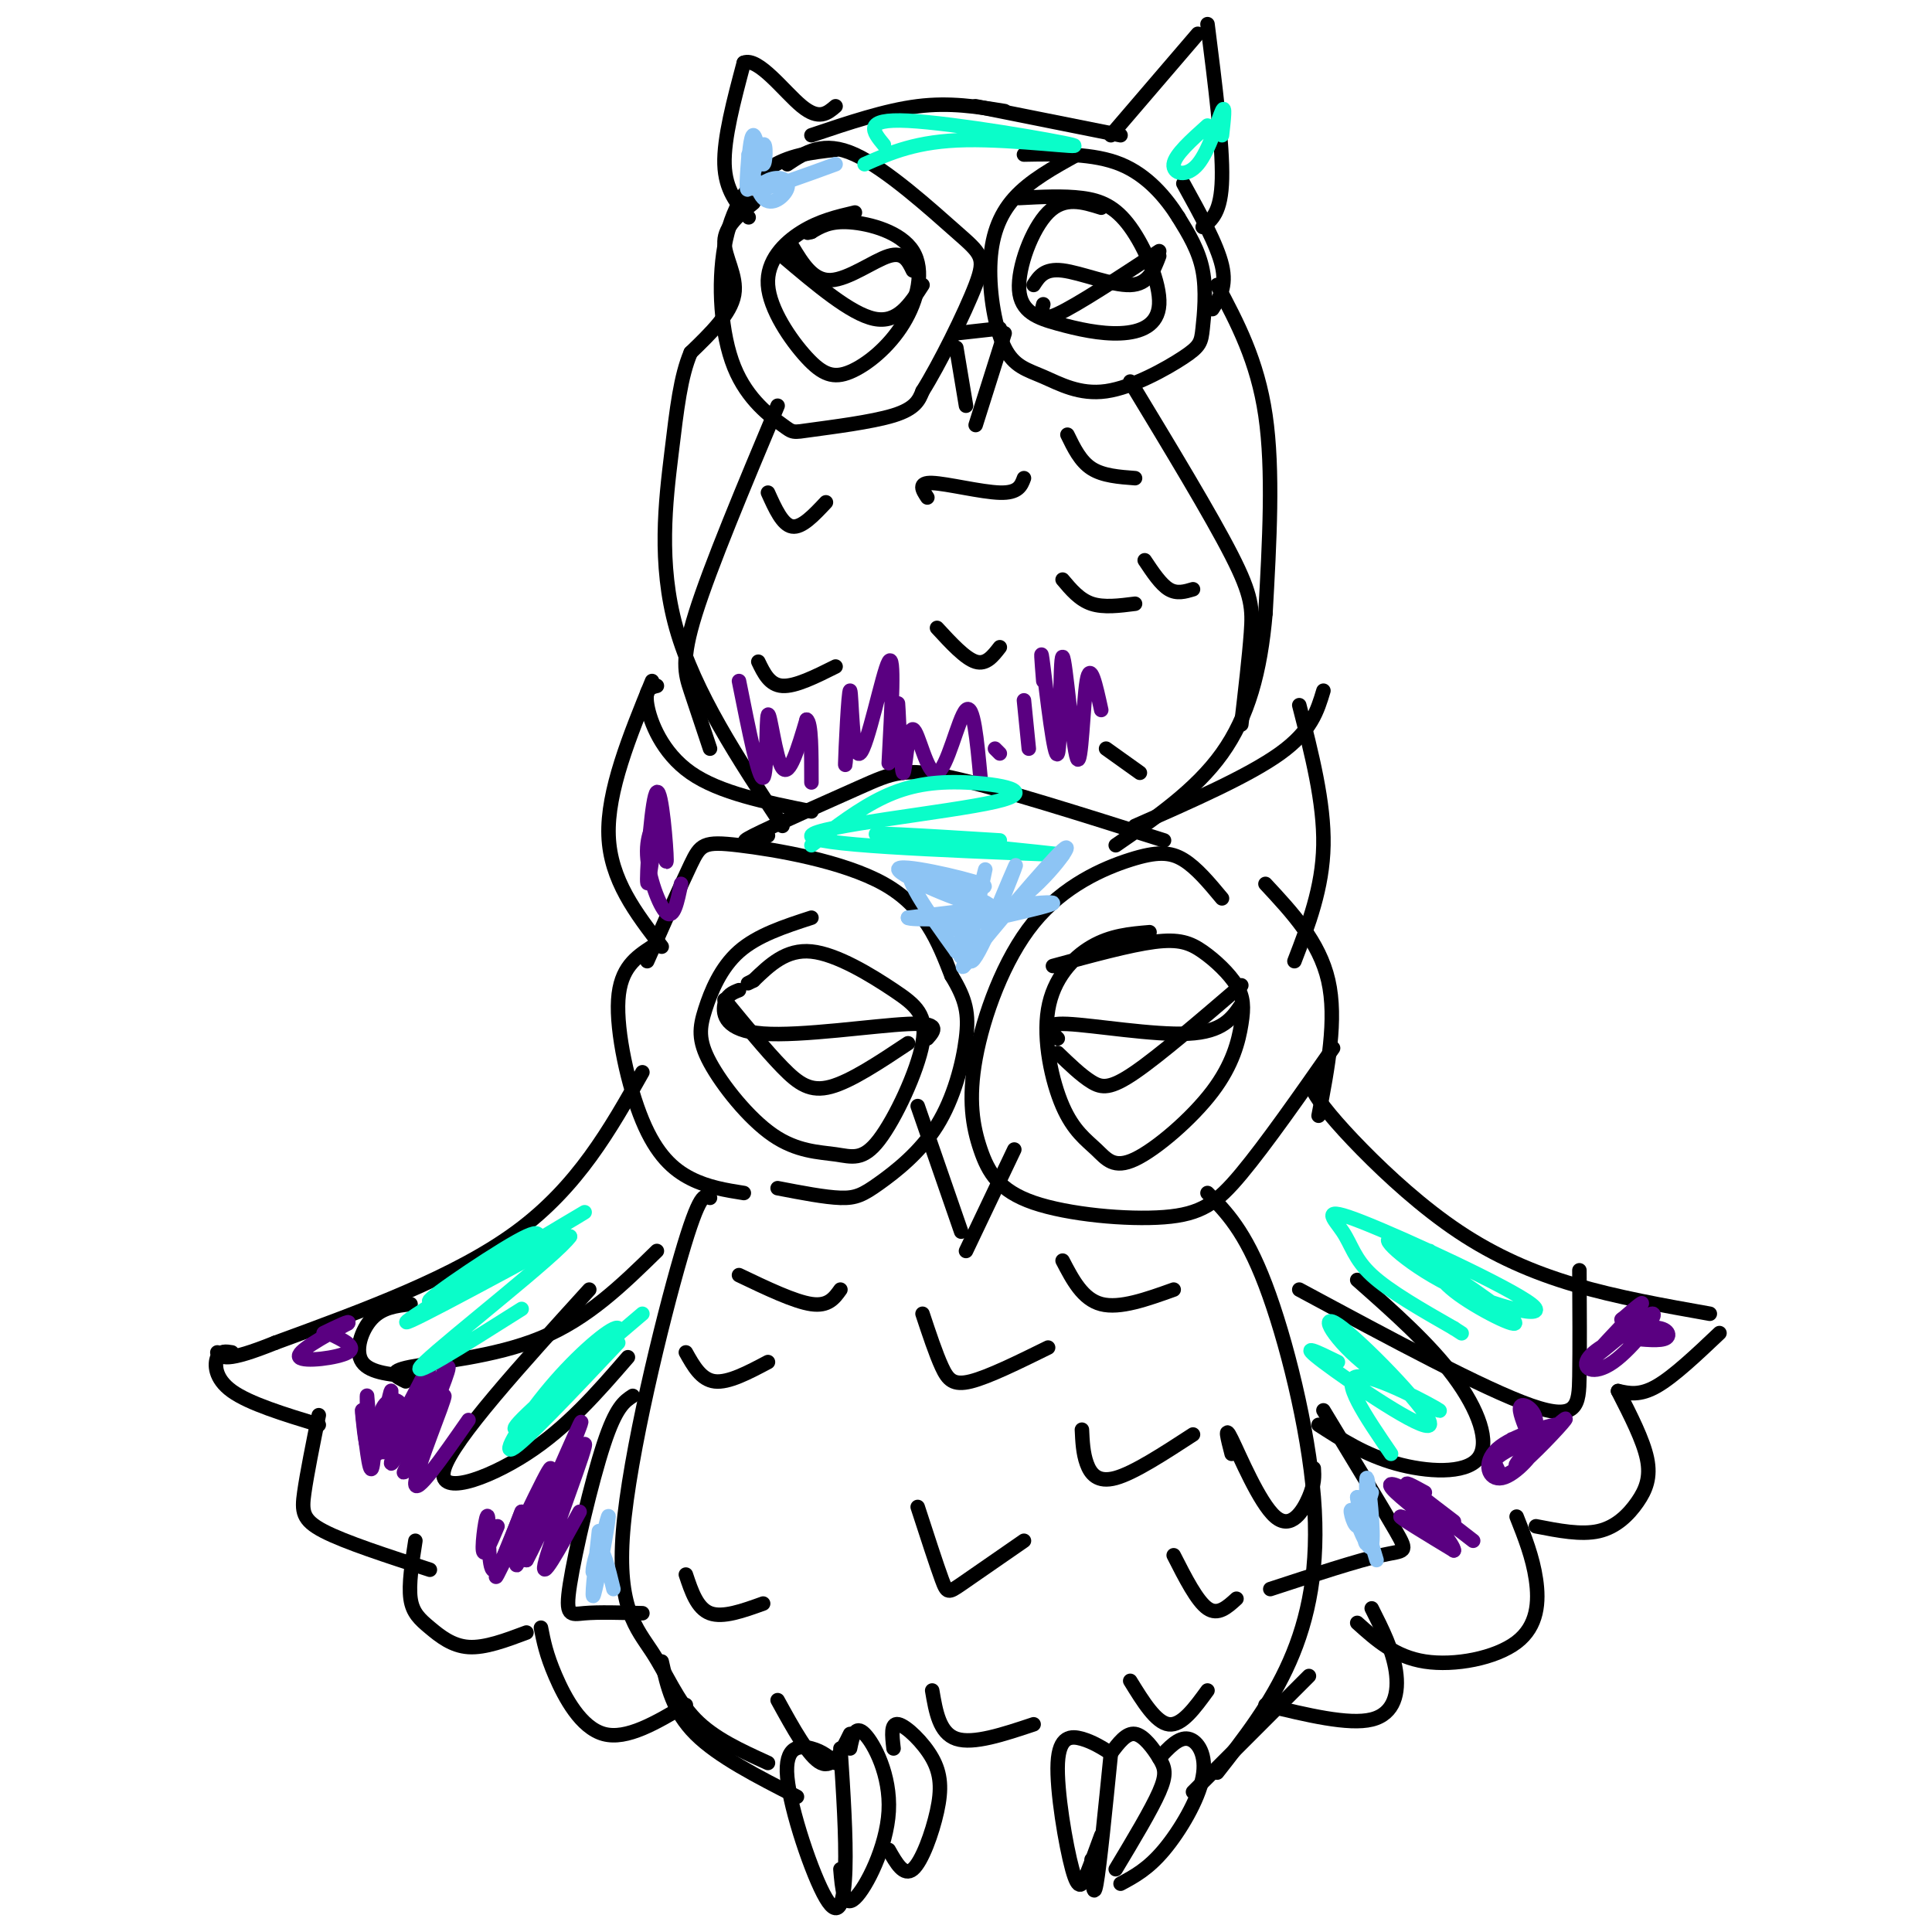 <svg viewBox='0 0 400 400' version='1.1' xmlns='http://www.w3.org/2000/svg' xmlns:xlink='http://www.w3.org/1999/xlink'><g fill='none' stroke='#000000' stroke-width='3' stroke-linecap='round' stroke-linejoin='round'><path d='M135,141c-4.667,11.417 -9.333,22.833 -9,32c0.333,9.167 5.667,16.083 11,23'/><path d='M135,196c-3.292,2.161 -6.583,4.321 -7,11c-0.417,6.679 2.042,17.875 5,25c2.958,7.125 6.417,10.179 10,12c3.583,1.821 7.292,2.411 11,3'/><path d='M134,199c3.482,-7.875 6.964,-15.750 9,-20c2.036,-4.250 2.625,-4.875 10,-4c7.375,0.875 21.536,3.250 30,8c8.464,4.750 11.232,11.875 14,19'/><path d='M197,202c3.038,4.972 3.632,7.901 3,13c-0.632,5.099 -2.489,12.367 -6,18c-3.511,5.633 -8.676,9.632 -12,12c-3.324,2.368 -4.807,3.105 -8,3c-3.193,-0.105 -8.097,-1.053 -13,-2'/><path d='M136,142c-1.289,0.311 -2.578,0.622 -2,4c0.578,3.378 3.022,9.822 9,14c5.978,4.178 15.489,6.089 25,8'/><path d='M133,222c-6.667,11.833 -13.333,23.667 -26,33c-12.667,9.333 -31.333,16.167 -50,23'/><path d='M57,278c-10.333,4.167 -11.167,3.083 -12,2'/><path d='M48,280c-1.200,-0.200 -2.400,-0.400 -3,1c-0.600,1.400 -0.600,4.400 3,7c3.600,2.600 10.800,4.800 18,7'/><path d='M66,293c-1.222,6.044 -2.444,12.089 -3,16c-0.556,3.911 -0.444,5.689 4,8c4.444,2.311 13.222,5.156 22,8'/><path d='M86,319c-0.708,4.530 -1.417,9.060 -1,12c0.417,2.940 1.958,4.292 4,6c2.042,1.708 4.583,3.774 8,4c3.417,0.226 7.708,-1.387 12,-3'/><path d='M112,337c0.533,2.756 1.067,5.511 3,10c1.933,4.489 5.267,10.711 10,12c4.733,1.289 10.867,-2.356 17,-6'/><path d='M137,344c1.167,5.167 2.333,10.333 7,15c4.667,4.667 12.833,8.833 21,13'/><path d='M247,371c0.000,0.000 24.000,-24.000 24,-24'/><path d='M274,224c-1.518,-0.077 -3.037,-0.153 -2,2c1.037,2.153 4.628,6.536 10,12c5.372,5.464 12.523,12.010 20,17c7.477,4.990 15.279,8.426 24,11c8.721,2.574 18.360,4.287 28,6'/><path d='M356,276c-4.750,4.500 -9.500,9.000 -13,11c-3.500,2.000 -5.750,1.500 -8,1'/><path d='M335,288c2.601,5.083 5.202,10.167 6,14c0.798,3.833 -0.208,6.417 -2,9c-1.792,2.583 -4.369,5.167 -8,6c-3.631,0.833 -8.315,-0.083 -13,-1'/><path d='M314,314c1.661,4.190 3.321,8.381 4,13c0.679,4.619 0.375,9.667 -4,13c-4.375,3.333 -12.821,4.952 -19,4c-6.179,-0.952 -10.089,-4.476 -14,-8'/><path d='M284,333c2.178,4.311 4.356,8.622 5,13c0.644,4.378 -0.244,8.822 -5,10c-4.756,1.178 -13.378,-0.911 -22,-3'/><path d='M235,171c11.750,-5.167 23.500,-10.333 30,-15c6.500,-4.667 7.750,-8.833 9,-13'/><path d='M269,146c2.583,10.083 5.167,20.167 5,29c-0.167,8.833 -3.083,16.417 -6,24'/><path d='M262,183c5.583,6.000 11.167,12.000 13,20c1.833,8.000 -0.083,18.000 -2,28'/><path d='M253,186c-2.645,-3.179 -5.291,-6.358 -8,-8c-2.709,-1.642 -5.483,-1.749 -11,0c-5.517,1.749 -13.778,5.352 -20,13c-6.222,7.648 -10.404,19.342 -12,28c-1.596,8.658 -0.604,14.281 1,19c1.604,4.719 3.822,8.533 11,11c7.178,2.467 19.317,3.587 27,3c7.683,-0.587 10.909,-2.882 16,-9c5.091,-6.118 12.045,-16.059 19,-26'/><path d='M156,42c-2.956,2.422 -5.911,4.844 -6,8c-0.089,3.156 2.689,7.044 2,11c-0.689,3.956 -4.844,7.978 -9,12'/><path d='M143,73c-2.095,4.952 -2.833,11.333 -4,21c-1.167,9.667 -2.762,22.619 1,36c3.762,13.381 12.881,27.190 22,41'/><path d='M155,45c-2.417,-2.833 -4.833,-5.667 -5,-11c-0.167,-5.333 1.917,-13.167 4,-21'/><path d='M154,13c2.978,-1.267 8.422,6.067 12,9c3.578,2.933 5.289,1.467 7,0'/><path d='M168,28c7.667,-2.583 15.333,-5.167 22,-6c6.667,-0.833 12.333,0.083 18,1'/><path d='M202,22c0.000,0.000 30.000,6.000 30,6'/><path d='M230,28c0.000,0.000 18.000,-21.000 18,-21'/><path d='M250,5c1.583,12.500 3.167,25.000 3,32c-0.167,7.000 -2.083,8.500 -4,10'/><path d='M245,38c3.500,6.333 7.000,12.667 8,17c1.000,4.333 -0.500,6.667 -2,9'/><path d='M252,59c4.167,7.833 8.333,15.667 10,27c1.667,11.333 0.833,26.167 0,41'/><path d='M262,127c-1.022,11.978 -3.578,21.422 -9,29c-5.422,7.578 -13.711,13.289 -22,19'/><path d='M413,152c0.000,0.000 0.100,0.100 0.1,0.1'/><path d='M173,31c-4.914,0.543 -9.829,1.086 -14,4c-4.171,2.914 -7.599,8.199 -9,16c-1.401,7.801 -0.776,18.118 2,25c2.776,6.882 7.703,10.329 10,12c2.297,1.671 1.965,1.565 6,1c4.035,-0.565 12.439,-1.590 17,-3c4.561,-1.410 5.281,-3.205 6,-5'/><path d='M191,81c3.372,-5.351 8.801,-16.228 11,-22c2.199,-5.772 1.169,-6.439 -4,-11c-5.169,-4.561 -14.477,-13.018 -21,-16c-6.523,-2.982 -10.262,-0.491 -14,2'/><path d='M223,32c-4.883,2.696 -9.765,5.391 -13,9c-3.235,3.609 -4.821,8.131 -5,14c-0.179,5.869 1.051,13.084 3,17c1.949,3.916 4.617,4.533 8,6c3.383,1.467 7.481,3.782 13,3c5.519,-0.782 12.459,-4.663 16,-7c3.541,-2.337 3.684,-3.129 4,-6c0.316,-2.871 0.805,-7.820 0,-12c-0.805,-4.180 -2.902,-7.590 -5,-11'/><path d='M244,45c-2.556,-4.067 -6.444,-8.733 -12,-11c-5.556,-2.267 -12.778,-2.133 -20,-2'/><path d='M177,44c-3.666,0.862 -7.332,1.723 -11,4c-3.668,2.277 -7.340,5.969 -7,11c0.340,5.031 4.690,11.402 8,15c3.310,3.598 5.580,4.423 9,3c3.420,-1.423 7.989,-5.093 11,-10c3.011,-4.907 4.465,-11.052 2,-15c-2.465,-3.948 -8.847,-5.699 -13,-6c-4.153,-0.301 -6.076,0.850 -8,2'/><path d='M168,48c-1.333,0.333 -0.667,0.167 0,0'/><path d='M228,43c-3.813,-1.198 -7.626,-2.396 -11,1c-3.374,3.396 -6.310,11.385 -6,16c0.310,4.615 3.867,5.856 8,7c4.133,1.144 8.842,2.190 13,2c4.158,-0.190 7.764,-1.618 8,-6c0.236,-4.382 -2.898,-11.718 -6,-16c-3.102,-4.282 -6.172,-5.509 -10,-6c-3.828,-0.491 -8.414,-0.245 -13,0'/><path d='M161,84c-6.978,16.644 -13.956,33.289 -17,43c-3.044,9.711 -2.156,12.489 -1,16c1.156,3.511 2.578,7.756 4,12'/><path d='M234,79c8.378,13.844 16.756,27.689 21,36c4.244,8.311 4.356,11.089 4,16c-0.356,4.911 -1.178,11.956 -2,19'/><path d='M168,190c-5.598,1.819 -11.196,3.638 -15,7c-3.804,3.362 -5.815,8.266 -7,12c-1.185,3.734 -1.543,6.296 1,11c2.543,4.704 7.986,11.548 13,15c5.014,3.452 9.598,3.511 13,4c3.402,0.489 5.622,1.407 9,-3c3.378,-4.407 7.916,-14.140 9,-20c1.084,-5.860 -1.285,-7.847 -6,-11c-4.715,-3.153 -11.776,-7.472 -17,-8c-5.224,-0.528 -8.612,2.736 -12,6'/><path d='M156,203c-2.000,1.000 -1.000,0.500 0,0'/><path d='M238,193c-4.009,0.340 -8.019,0.680 -12,3c-3.981,2.320 -7.934,6.620 -9,13c-1.066,6.380 0.755,14.841 3,20c2.245,5.159 4.915,7.016 7,9c2.085,1.984 3.585,4.095 8,2c4.415,-2.095 11.743,-8.397 16,-14c4.257,-5.603 5.442,-10.507 6,-14c0.558,-3.493 0.490,-5.575 -1,-8c-1.490,-2.425 -4.401,-5.191 -7,-7c-2.599,-1.809 -4.885,-2.660 -10,-2c-5.115,0.660 -13.057,2.830 -21,5'/><path d='M147,248c-1.043,-0.722 -2.086,-1.445 -6,12c-3.914,13.445 -10.699,41.057 -12,57c-1.301,15.943 2.880,20.215 6,25c3.120,4.785 5.177,10.081 9,14c3.823,3.919 9.411,6.459 15,9'/><path d='M250,247c3.881,3.929 7.762,7.857 12,19c4.238,11.143 8.833,29.500 10,44c1.167,14.500 -1.095,25.143 -5,34c-3.905,8.857 -9.452,15.929 -15,23'/><path d='M84,286c-2.044,-1.000 -4.089,-2.000 1,-3c5.089,-1.000 17.311,-2.000 27,-6c9.689,-4.000 16.844,-11.000 24,-18'/><path d='M86,285c-4.689,-0.333 -9.378,-0.667 -11,-3c-1.622,-2.333 -0.178,-6.667 2,-9c2.178,-2.333 5.089,-2.667 8,-3'/><path d='M122,267c-14.089,15.511 -28.178,31.022 -30,37c-1.822,5.978 8.622,2.422 17,-3c8.378,-5.422 14.689,-12.711 21,-20'/><path d='M131,289c-1.726,1.125 -3.452,2.250 -6,10c-2.548,7.750 -5.917,22.125 -7,29c-1.083,6.875 0.119,6.250 3,6c2.881,-0.250 7.440,-0.125 12,0'/><path d='M269,267c19.156,10.311 38.311,20.622 48,24c9.689,3.378 9.911,-0.178 10,-6c0.089,-5.822 0.044,-13.911 0,-22'/><path d='M281,265c7.476,6.607 14.952,13.214 20,20c5.048,6.786 7.667,13.750 5,17c-2.667,3.250 -10.619,2.786 -17,1c-6.381,-1.786 -11.190,-4.893 -16,-8'/><path d='M274,292c6.156,10.156 12.311,20.311 15,25c2.689,4.689 1.911,3.911 -3,5c-4.911,1.089 -13.956,4.044 -23,7'/><path d='M153,264c5.750,2.750 11.500,5.500 15,6c3.500,0.500 4.750,-1.250 6,-3'/><path d='M142,280c1.583,2.833 3.167,5.667 6,6c2.833,0.333 6.917,-1.833 11,-4'/><path d='M142,326c1.167,3.500 2.333,7.000 5,8c2.667,1.000 6.833,-0.500 11,-2'/><path d='M190,312c1.956,6.022 3.911,12.044 5,15c1.089,2.956 1.311,2.844 4,1c2.689,-1.844 7.844,-5.422 13,-9'/><path d='M220,261c2.083,4.000 4.167,8.000 8,9c3.833,1.000 9.417,-1.000 15,-3'/><path d='M191,272c1.378,4.156 2.756,8.311 4,11c1.244,2.689 2.356,3.911 6,3c3.644,-0.911 9.822,-3.956 16,-7'/><path d='M224,296c0.111,2.422 0.222,4.844 1,7c0.778,2.156 2.222,4.044 6,3c3.778,-1.044 9.889,-5.022 16,-9'/><path d='M255,301c-0.815,-3.161 -1.631,-6.321 0,-3c1.631,3.321 5.708,13.125 9,16c3.292,2.875 5.798,-1.179 7,-4c1.202,-2.821 1.101,-4.411 1,-6'/><path d='M161,352c3.250,5.917 6.500,11.833 9,13c2.500,1.167 4.250,-2.417 6,-6'/><path d='M193,350c0.750,4.417 1.500,8.833 5,10c3.500,1.167 9.750,-0.917 16,-3'/><path d='M234,348c2.667,4.333 5.333,8.667 8,9c2.667,0.333 5.333,-3.333 8,-7'/><path d='M243,322c2.417,4.750 4.833,9.500 7,11c2.167,1.500 4.083,-0.250 6,-2'/><path d='M173,365c-1.338,-1.182 -2.676,-2.364 -5,-3c-2.324,-0.636 -5.633,-0.727 -5,6c0.633,6.727 5.209,20.273 8,25c2.791,4.727 3.797,0.636 4,-6c0.203,-6.636 -0.399,-15.818 -1,-25'/><path d='M176,362c0.512,-2.506 1.024,-5.012 3,-3c1.976,2.012 5.417,8.542 5,16c-0.417,7.458 -4.690,15.845 -7,18c-2.310,2.155 -2.655,-1.923 -3,-6'/><path d='M185,362c-0.308,-2.675 -0.616,-5.349 1,-5c1.616,0.349 5.155,3.722 7,7c1.845,3.278 1.997,6.459 1,11c-0.997,4.541 -3.142,10.440 -5,12c-1.858,1.560 -3.429,-1.220 -5,-4'/><path d='M230,363c-1.898,-1.188 -3.796,-2.376 -6,-3c-2.204,-0.624 -4.715,-0.683 -5,5c-0.285,5.683 1.654,17.107 3,22c1.346,4.893 2.099,3.255 3,1c0.901,-2.255 1.951,-5.128 3,-8'/><path d='M230,363c-1.167,11.667 -2.333,23.333 -3,27c-0.667,3.667 -0.833,-0.667 -1,-5'/><path d='M230,363c1.601,-2.143 3.202,-4.286 5,-4c1.798,0.286 3.792,3.000 5,5c1.208,2.000 1.631,3.286 0,7c-1.631,3.714 -5.315,9.857 -9,16'/><path d='M240,364c2.012,-2.190 4.024,-4.381 6,-4c1.976,0.381 3.917,3.333 3,8c-0.917,4.667 -4.690,11.048 -8,15c-3.310,3.952 -6.155,5.476 -9,7'/><path d='M159,173c-3.452,0.994 -6.905,1.988 -3,0c3.905,-1.988 15.167,-6.958 22,-10c6.833,-3.042 9.238,-4.155 19,-2c9.762,2.155 26.881,7.577 44,13'/><path d='M159,102c1.500,3.333 3.000,6.667 5,7c2.000,0.333 4.500,-2.333 7,-5'/><path d='M157,137c1.167,2.417 2.333,4.833 5,5c2.667,0.167 6.833,-1.917 11,-4'/><path d='M192,103c-1.022,-1.556 -2.044,-3.111 1,-3c3.044,0.111 10.156,1.889 14,2c3.844,0.111 4.422,-1.444 5,-3'/><path d='M194,130c2.917,3.167 5.833,6.333 8,7c2.167,0.667 3.583,-1.167 5,-3'/><path d='M221,90c1.333,2.750 2.667,5.500 5,7c2.333,1.500 5.667,1.750 9,2'/><path d='M220,120c1.750,2.083 3.500,4.167 6,5c2.500,0.833 5.750,0.417 9,0'/><path d='M229,155c0.000,0.000 7.000,5.000 7,5'/><path d='M237,116c1.667,2.500 3.333,5.000 5,6c1.667,1.000 3.333,0.500 5,0'/><path d='M198,72c0.000,0.000 2.000,12.000 2,12'/><path d='M198,69c0.000,0.000 9.000,-1.000 9,-1'/><path d='M208,69c0.000,0.000 -6.000,19.000 -6,19'/><path d='M190,229c0.000,0.000 9.000,26.000 9,26'/><path d='M200,259c0.000,0.000 10.000,-21.000 10,-21'/><path d='M153,205c-1.304,0.512 -2.607,1.024 -3,3c-0.393,1.976 0.125,5.417 8,6c7.875,0.583 23.107,-1.690 30,-2c6.893,-0.310 5.446,1.345 4,3'/><path d='M150,207c4.311,5.267 8.622,10.533 12,14c3.378,3.467 5.822,5.133 10,4c4.178,-1.133 10.089,-5.067 16,-9'/><path d='M219,215c-1.689,-1.622 -3.378,-3.244 2,-3c5.378,0.244 17.822,2.356 25,2c7.178,-0.356 9.089,-3.178 11,-6'/><path d='M219,218c2.444,2.356 4.889,4.711 7,6c2.111,1.289 3.889,1.511 9,-2c5.111,-3.511 13.556,-10.756 22,-18'/><path d='M189,56c-0.956,-1.978 -1.911,-3.956 -5,-3c-3.089,0.956 -8.311,4.844 -12,5c-3.689,0.156 -5.844,-3.422 -8,-7'/><path d='M162,53c7.083,6.000 14.167,12.000 19,13c4.833,1.000 7.417,-3.000 10,-7'/><path d='M214,59c1.111,-1.733 2.222,-3.467 6,-3c3.778,0.467 10.222,3.133 14,3c3.778,-0.133 4.889,-3.067 6,-6'/><path d='M216,63c-0.500,1.917 -1.000,3.833 3,2c4.000,-1.833 12.500,-7.417 21,-13'/></g>
<g fill='none' stroke='#5A0081' stroke-width='3' stroke-linecap='round' stroke-linejoin='round'><path d='M68,276c3.022,1.422 6.044,2.844 4,4c-2.044,1.156 -9.156,2.044 -10,1c-0.844,-1.044 4.578,-4.022 10,-7'/><path d='M72,274c0.833,-0.833 -2.083,0.583 -5,2'/><path d='M89,287c-3.185,3.230 -6.369,6.461 -7,7c-0.631,0.539 1.293,-1.613 1,-3c-0.293,-1.387 -2.802,-2.010 -4,1c-1.198,3.010 -1.084,9.652 -1,9c0.084,-0.652 0.138,-8.599 0,-8c-0.138,0.599 -0.468,9.742 -1,11c-0.532,1.258 -1.266,-5.371 -2,-12'/><path d='M75,292c-0.067,0.603 0.766,8.111 1,7c0.234,-1.111 -0.131,-10.842 0,-10c0.131,0.842 0.757,12.257 2,12c1.243,-0.257 3.104,-12.184 3,-13c-0.104,-0.816 -2.173,9.481 -2,12c0.173,2.519 2.586,-2.741 5,-8'/><path d='M84,292c2.579,-4.829 6.526,-12.903 5,-9c-1.526,3.903 -8.526,19.781 -8,20c0.526,0.219 8.579,-15.223 11,-19c2.421,-3.777 -0.789,4.112 -4,12'/><path d='M88,296c-2.140,4.906 -5.491,11.171 -4,8c1.491,-3.171 7.825,-15.777 8,-15c0.175,0.777 -5.807,14.936 -6,18c-0.193,3.064 5.404,-4.968 11,-13'/><path d='M103,316c-1.387,3.304 -2.774,6.607 -3,5c-0.226,-1.607 0.708,-8.125 1,-7c0.292,1.125 -0.060,9.893 1,11c1.060,1.107 3.530,-5.446 6,-12'/><path d='M108,313c-1.050,2.896 -6.676,16.135 -5,13c1.676,-3.135 10.656,-22.644 11,-22c0.344,0.644 -7.946,21.443 -7,20c0.946,-1.443 11.127,-25.126 13,-29c1.873,-3.874 -4.564,12.063 -11,28'/><path d='M109,323c1.571,-2.643 11.000,-23.250 12,-24c1.000,-0.750 -6.429,18.357 -8,24c-1.571,5.643 2.714,-2.179 7,-10'/><path d='M313,298c5.122,-1.592 10.243,-3.184 9,-3c-1.243,0.184 -8.852,2.145 -12,5c-3.148,2.855 -1.835,6.604 1,6c2.835,-0.604 7.190,-5.562 7,-7c-0.190,-1.438 -4.927,0.645 -7,2c-2.073,1.355 -1.484,1.982 -1,3c0.484,1.018 0.861,2.428 4,0c3.139,-2.428 9.040,-8.694 10,-10c0.960,-1.306 -3.020,2.347 -7,6'/><path d='M317,300c-2.056,2.013 -3.695,4.045 -3,3c0.695,-1.045 3.726,-5.166 4,-8c0.274,-2.834 -2.207,-4.381 -3,-4c-0.793,0.381 0.104,2.691 1,5'/><path d='M295,309c-2.510,-1.378 -5.021,-2.755 -3,-1c2.021,1.755 8.573,6.643 9,7c0.427,0.357 -5.272,-3.816 -9,-6c-3.728,-2.184 -5.484,-2.379 -3,0c2.484,2.379 9.207,7.333 9,8c-0.207,0.667 -7.345,-2.952 -8,-3c-0.655,-0.048 5.172,3.476 11,7'/><path d='M301,321c0.200,-0.956 -4.800,-6.844 -5,-8c-0.200,-1.156 4.400,2.422 9,6'/><path d='M337,277c3.455,0.372 6.911,0.744 8,0c1.089,-0.744 -0.187,-2.603 -4,-2c-3.813,0.603 -10.162,3.667 -12,6c-1.838,2.333 0.836,3.935 5,1c4.164,-2.935 9.817,-10.405 8,-10c-1.817,0.405 -11.105,8.686 -12,9c-0.895,0.314 6.601,-7.339 9,-10c2.399,-2.661 -0.301,-0.331 -3,2'/><path d='M336,273c-0.500,0.333 -0.250,0.167 0,0'/><path d='M136,165c1.000,7.679 2.000,15.357 2,13c0.000,-2.357 -1.000,-14.750 -2,-14c-1.000,0.750 -2.000,14.643 -2,18c0.000,3.357 1.000,-3.821 2,-11'/><path d='M136,171c-0.345,-1.131 -2.208,1.542 -2,6c0.208,4.458 2.488,10.702 4,12c1.512,1.298 2.256,-2.351 3,-6'/><path d='M153,141c2.060,10.310 4.119,20.619 5,20c0.881,-0.619 0.583,-12.167 1,-13c0.417,-0.833 1.548,9.048 3,11c1.452,1.952 3.226,-4.024 5,-10'/><path d='M167,149c1.000,0.500 1.000,6.750 1,13'/><path d='M176,143c-0.523,8.617 -1.046,17.234 -1,15c0.046,-2.234 0.662,-15.321 1,-15c0.338,0.321 0.399,14.048 2,13c1.601,-1.048 4.743,-16.871 6,-19c1.257,-2.129 0.628,9.435 0,21'/><path d='M186,150c-0.082,-3.120 -0.163,-6.240 0,-3c0.163,3.240 0.571,12.841 1,13c0.429,0.159 0.878,-9.122 2,-9c1.122,0.122 2.918,9.648 5,9c2.082,-0.648 4.452,-11.471 6,-13c1.548,-1.529 2.274,6.235 3,14'/><path d='M206,155c0.000,0.000 1.000,1.000 1,1'/><path d='M212,145c0.000,0.000 1.000,10.000 1,10'/><path d='M216,141c-0.331,-4.121 -0.662,-8.241 0,-3c0.662,5.241 2.315,19.844 3,18c0.685,-1.844 0.400,-20.133 1,-20c0.600,0.133 2.085,18.690 3,21c0.915,2.310 1.262,-11.626 2,-16c0.738,-4.374 1.869,0.813 3,6'/></g>
<g fill='none' stroke='#0AFDC9' stroke-width='3' stroke-linecap='round' stroke-linejoin='round'><path d='M109,260c2.359,-3.375 4.718,-6.750 -2,-3c-6.718,3.750 -22.512,14.624 -17,12c5.512,-2.624 32.330,-18.745 31,-18c-1.330,0.745 -30.809,18.356 -36,22c-5.191,3.644 13.904,-6.678 33,-17'/><path d='M118,256c-2.422,3.622 -24.978,21.178 -30,26c-5.022,4.822 7.489,-3.089 20,-11'/><path d='M133,272c-11.854,10.069 -23.709,20.138 -26,23c-2.291,2.862 4.980,-1.485 11,-7c6.020,-5.515 10.789,-12.200 10,-13c-0.789,-0.800 -7.135,4.285 -13,11c-5.865,6.715 -11.247,15.062 -9,14c2.247,-1.062 12.124,-11.531 22,-22'/><path d='M277,282c-4.293,-2.108 -8.586,-4.217 -3,0c5.586,4.217 21.050,14.759 22,13c0.950,-1.759 -12.613,-15.819 -18,-20c-5.387,-4.181 -2.599,1.519 4,7c6.599,5.481 17.007,10.745 16,10c-1.007,-0.745 -13.431,-7.499 -17,-7c-3.569,0.499 1.715,8.249 7,16'/><path d='M296,259c0.529,2.698 1.058,5.395 6,9c4.942,3.605 14.296,8.117 11,5c-3.296,-3.117 -19.241,-13.863 -24,-16c-4.759,-2.137 1.669,4.335 11,9c9.331,4.665 21.564,7.524 17,4c-4.564,-3.524 -25.924,-13.429 -35,-17c-9.076,-3.571 -5.867,-0.808 -4,2c1.867,2.808 2.390,5.659 6,9c3.610,3.341 10.305,7.170 17,11'/><path d='M301,275c2.833,1.833 1.417,0.917 0,0'/><path d='M168,175c4.982,-3.815 9.965,-7.630 15,-10c5.035,-2.370 10.123,-3.295 17,-3c6.877,0.295 15.544,1.810 6,4c-9.544,2.190 -37.298,5.054 -38,7c-0.702,1.946 25.649,2.973 52,4'/><path d='M220,177c-1.200,-0.311 -30.200,-3.089 -37,-4c-6.800,-0.911 8.600,0.044 24,1'/><path d='M250,26c-3.375,3.024 -6.750,6.048 -7,8c-0.250,1.952 2.625,2.833 5,0c2.375,-2.833 4.250,-9.381 5,-11c0.750,-1.619 0.375,1.690 0,5'/><path d='M183,30c-2.262,-2.738 -4.524,-5.476 5,-5c9.524,0.476 30.833,4.167 34,5c3.167,0.833 -11.810,-1.190 -22,-1c-10.190,0.190 -15.595,2.595 -21,5'/></g>
<g fill='none' stroke='#8DC4F4' stroke-width='3' stroke-linecap='round' stroke-linejoin='round'><path d='M192,183c7.177,0.635 14.354,1.270 11,0c-3.354,-1.270 -17.239,-4.443 -17,-3c0.239,1.443 14.603,7.504 16,7c1.397,-0.504 -10.172,-7.573 -13,-7c-2.828,0.573 3.086,8.786 9,17'/><path d='M198,197c2.299,-1.852 3.547,-14.981 3,-14c-0.547,0.981 -2.890,16.072 -2,15c0.890,-1.072 5.012,-18.308 5,-18c-0.012,0.308 -4.157,18.160 -3,19c1.157,0.840 7.616,-15.331 9,-19c1.384,-3.669 -2.308,5.166 -6,14'/><path d='M204,194c-2.841,4.558 -6.945,8.952 -3,4c3.945,-4.952 15.938,-19.250 19,-22c3.062,-2.750 -2.808,6.046 -10,11c-7.192,4.954 -15.705,6.064 -12,5c3.705,-1.064 19.630,-4.304 20,-5c0.370,-0.696 -14.815,1.152 -30,3'/><path d='M188,190c-0.267,0.556 14.067,0.444 17,-1c2.933,-1.444 -5.533,-4.222 -14,-7'/><path d='M156,28c-0.482,3.452 -0.963,6.904 -1,6c-0.037,-0.904 0.371,-6.165 1,-6c0.629,0.165 1.478,5.756 2,6c0.522,0.244 0.718,-4.857 0,-4c-0.718,0.857 -2.348,7.674 -3,9c-0.652,1.326 -0.326,-2.837 0,-7'/><path d='M155,32c0.349,1.032 1.221,7.111 3,9c1.779,1.889 4.467,-0.411 5,-2c0.533,-1.589 -1.087,-2.466 -3,-2c-1.913,0.466 -4.118,2.276 -2,2c2.118,-0.276 8.559,-2.638 15,-5'/><path d='M124,317c-0.856,7.684 -1.713,15.368 -1,13c0.713,-2.368 2.995,-14.789 3,-16c0.005,-1.211 -2.268,8.789 -3,11c-0.732,2.211 0.077,-3.368 1,-4c0.923,-0.632 1.962,3.684 3,8'/><path d='M284,309c-1.024,3.656 -2.049,7.312 -3,7c-0.951,-0.312 -1.829,-4.592 -1,-3c0.829,1.592 3.367,9.056 4,7c0.633,-2.056 -0.637,-13.630 -1,-14c-0.363,-0.370 0.182,10.466 0,13c-0.182,2.534 -1.091,-3.233 -2,-9'/><path d='M281,310c0.333,0.667 2.167,6.833 4,13'/></g>
</svg>